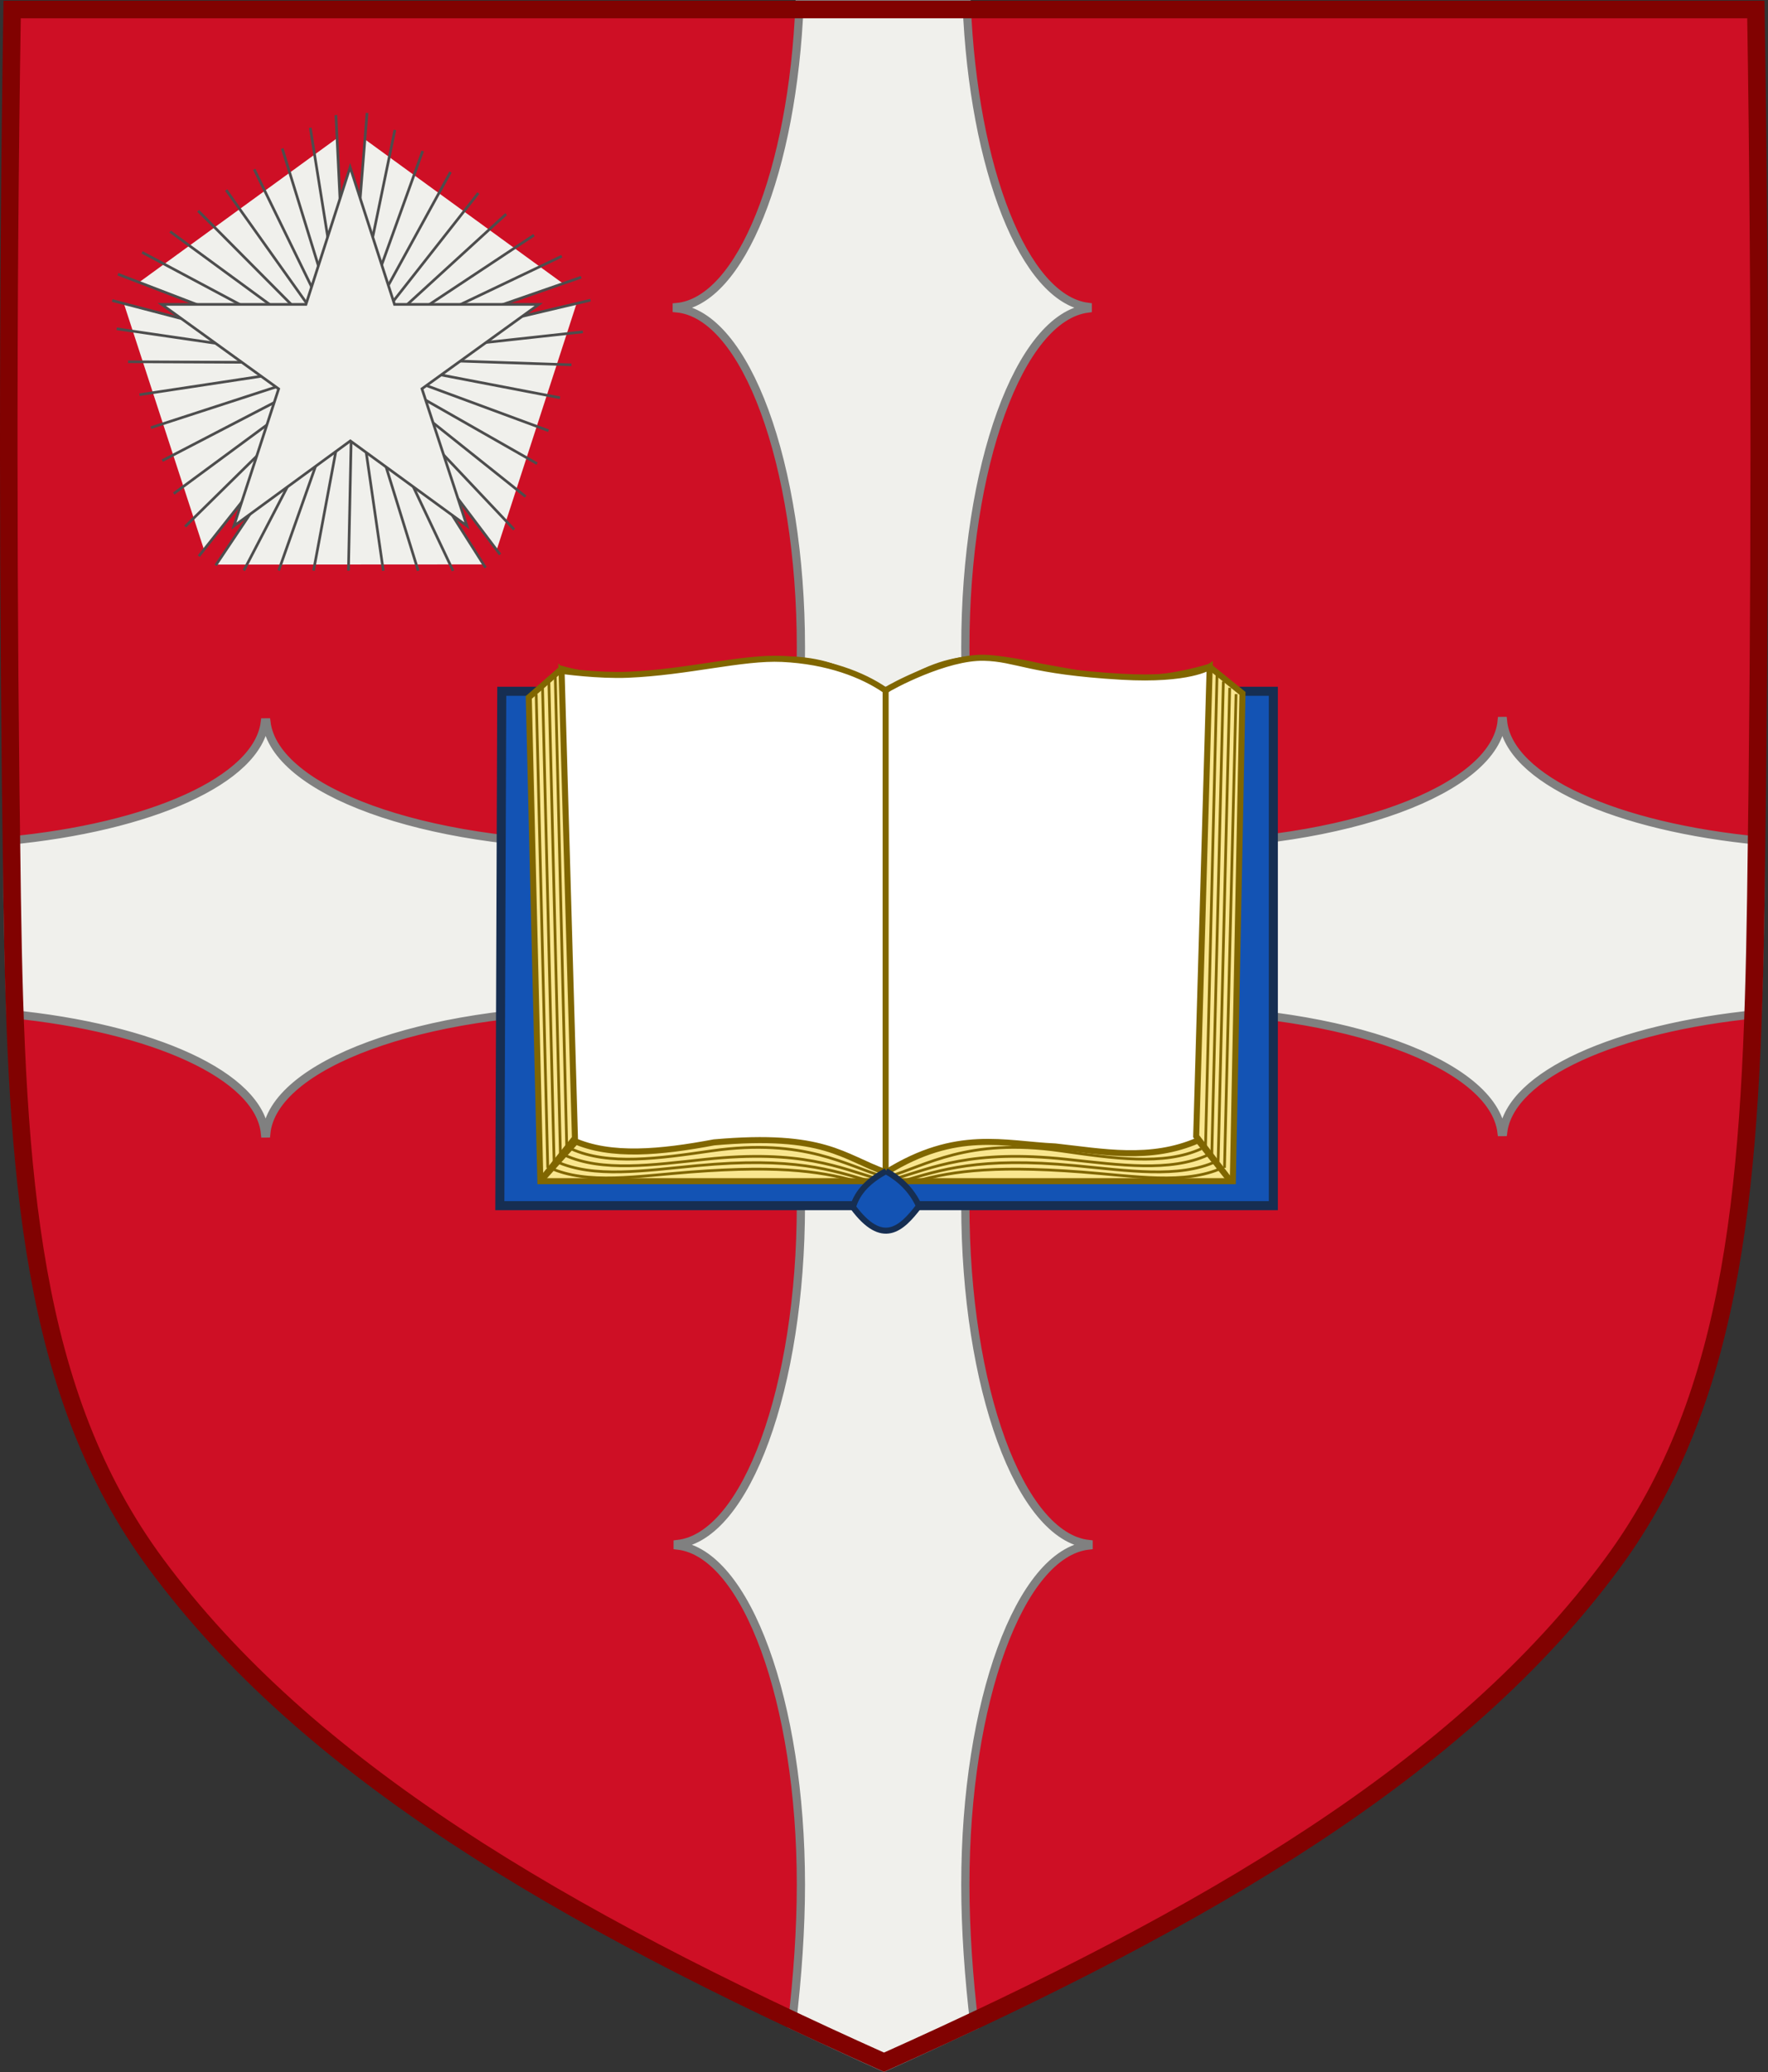 <?xml version="1.0" encoding="UTF-8" standalone="no"?>
<!-- Created with Inkscape (http://www.inkscape.org/) -->

<svg
   sodipodi:docname="Shield of Liverpool Hope University.svg"
   inkscape:version="1.2.2 (b0a8486541, 2022-12-01)"
   version="1.1"
   id="svg2"
   height="378.035"
   width="322.645"
   xml:space="preserve"
   xmlns:inkscape="http://www.inkscape.org/namespaces/inkscape"
   xmlns:sodipodi="http://sodipodi.sourceforge.net/DTD/sodipodi-0.dtd"
   xmlns:xlink="http://www.w3.org/1999/xlink"
   xmlns="http://www.w3.org/2000/svg"
   xmlns:svg="http://www.w3.org/2000/svg"
   xmlns:rdf="http://www.w3.org/1999/02/22-rdf-syntax-ns#"
   xmlns:cc="http://creativecommons.org/ns#"
   xmlns:dc="http://purl.org/dc/elements/1.1/"><rect width="100%" height="100%" fill="#333333" stroke="none"/><sodipodi:namedview
     id="base"
     pagecolor="#f6f3f1"
     bordercolor="#666666"
     borderopacity="1.0"
     inkscape:pageopacity="0"
     inkscape:pageshadow="2"
     inkscape:zoom="1.4142136"
     inkscape:cx="129.40054"
     inkscape:cy="129.40054"
     inkscape:document-units="px"
     inkscape:current-layer="layer1"
     showgrid="false"
     showborder="true"
     inkscape:window-width="1264"
     inkscape:window-height="1001"
     inkscape:window-x="1920"
     inkscape:window-y="0"
     inkscape:window-maximized="1"
     inkscape:showpageshadow="false"
     fit-margin-top="0"
     fit-margin-left="0"
     fit-margin-right="0"
     fit-margin-bottom="0"
     inkscape:snap-global="false"
     inkscape:object-nodes="true"
     inkscape:snap-smooth-nodes="true"
     showguides="true"
     inkscape:guide-bbox="true"
     inkscape:pagecheckerboard="0"
     inkscape:deskcolor="#f6f3f1" /><defs
     id="defs4"><clipPath
       clipPathUnits="userSpaceOnUse"
       id="clipPath6470"><use
         x="0"
         y="0"
         xlink:href="#path6481"
         id="use6472"
         width="1"
         height="1"
         transform="matrix(-1.148,0,0,1.148,358.897,-111.153)" /></clipPath><clipPath
       clipPathUnits="userSpaceOnUse"
       id="clipPath6470-8"><path
         id="use6472-2"
         style="display:inline;fill:none;stroke:#554400;stroke-width:8.989;stroke-miterlimit:4;stroke-dasharray:none"
         d="m -20.212,314.623 c -0.968,60.648 -0.911,125.283 0,185.929 0.878,58.431 3.81,104.028 30.145,139.681 31.723,42.948 84.572,73.941 152.554,104.392 67.982,-30.45 120.831,-61.443 152.554,-104.392 26.335,-35.653 29.267,-81.251 30.145,-139.681 0.911,-60.646 0.968,-125.281 0,-185.929 z"
         sodipodi:nodetypes="csscsscc"
         inkscape:connector-curvature="0" /></clipPath><pattern
       y="0"
       x="0"
       height="6"
       width="6"
       patternUnits="userSpaceOnUse"
       id="EMFhbasepattern" /><pattern
       y="0"
       x="0"
       height="6"
       width="6"
       patternUnits="userSpaceOnUse"
       id="EMFhbasepattern-7" /><polygon
       points="469.759,440.221 469.759,342.928 529.124,342.161 529.124,440.221 "
       id="XMLID_5_" /><polygon
       id="polygon21570"
       points="529.124,440.221 469.759,440.221 469.759,342.928 529.124,342.161 " /><clipPath
       id="clipPath2458"><path
         d="M 230.204,6.948 H 125.5 20.796 V 197.208 c -0.648,102.776 67.768,140.17 104.704,140.17 36.289,0 105.352,-37.394 104.704,-140.17 z"
         style="fill:#003d8f;stroke:none"
         id="use2454" /></clipPath><radialGradient
       xlink:href="#a"
       id="R"
       cx="107.842"
       cy="108.939"
       r="23.564"
       fx="107.842"
       fy="108.939"
       gradientTransform="matrix(2.5302423e-8,2.145,-0.362,0,-27.403,-169.636)"
       gradientUnits="userSpaceOnUse" /><linearGradient
       id="a"><stop
         offset="0"
         stop-color="#f8eca8"
         id="stop14698" /><stop
         offset="1"
         stop-color="#e7cd54"
         id="stop14700" /></linearGradient></defs><g
     transform="translate(-9.728,-369.058)"
     id="layer1"
     inkscape:groupmode="layer"
     inkscape:label="Layer 1"><g
       inkscape:label="Layer"
       id="layer1-76"
       transform="matrix(0.446,0,0,0.446,91.407,947.973)"
       style="display:inline;fill:#f4f4f4;fill-opacity:1"><g
         style="stroke-width:0.888;stroke-miterlimit:4;stroke-dasharray:none"
         id="g11618-9-0-2"
         transform="matrix(1.127,0,0,1.127,186.794,233.424)" /><g
         style="display:inline"
         id="g12789-5-3-9-0"
         transform="rotate(3.888,12164.181,-2334.606)" /></g><g
       inkscape:label="Layer 1"
       id="layer1-7"
       transform="matrix(1.72,0,0,1.72,311.935,-803.793)"
       style="display:inline;stroke-width:0.872;stroke-miterlimit:4;stroke-dasharray:none"><g
         transform="translate(243.754,612.181)"
         style="display:inline;stroke-width:0.872;stroke-miterlimit:4;stroke-dasharray:none"
         id="g15353"><g
           style="stroke-width:0.872;stroke-miterlimit:4;stroke-dasharray:none"
           id="g9251" /></g></g><g
       transform="matrix(0.663,-0.1,-0.1,-0.663,-71.857,1203.974)"
       style="stroke-width:3;stroke-miterlimit:4;stroke-dasharray:none"
       id="g14436" /><g
       id="g22732-7"
       style="display:inline;stroke:#aa8800;stroke-width:8.118;stroke-miterlimit:4;stroke-dasharray:none;stroke-opacity:1"
       transform="matrix(0.145,-0.047,0.053,0.126,462.645,-360.755)"><g
         id="g4485-32-4"
         transform="matrix(1.074,0,0,1.074,-30.773,-27.206)"
         style="stroke-width:7.558;stroke-miterlimit:4;stroke-dasharray:none" /><g
         style="display:inline;stroke-width:9.429;stroke-miterlimit:4;stroke-dasharray:none"
         id="g9989-2-2"
         transform="matrix(0.794,0,0,0.934,143.298,-120.926)" /></g><g
       id="g29185-2"
       style="display:inline;stroke:#aa8800;stroke-width:8.493;stroke-miterlimit:4;stroke-dasharray:none;stroke-opacity:1"
       transform="matrix(-0.149,0.048,0.046,0.111,481.37,-382.457)" /><g
       id="g22732-7-0"
       style="display:inline;stroke:#aa8800;stroke-width:8.118;stroke-miterlimit:4;stroke-dasharray:none;stroke-opacity:1"
       transform="matrix(-0.127,0.077,0.087,0.11,960.488,-503.58)"><g
         id="g4485-32-4-68"
         transform="matrix(1.074,0,0,1.074,-30.773,-27.206)"
         style="stroke-width:7.558;stroke-miterlimit:4;stroke-dasharray:none" /><g
         style="display:inline;stroke-width:9.429;stroke-miterlimit:4;stroke-dasharray:none"
         id="g9989-2-2-31"
         transform="matrix(0.794,0,0,0.934,143.298,-120.926)" /></g><g
       id="g29185-2-0"
       style="display:inline;stroke:#aa8800;stroke-width:8.493;stroke-miterlimit:4;stroke-dasharray:none;stroke-opacity:1"
       transform="matrix(0.131,-0.08,0.077,0.098,929.496,-502.638)" /><g
       id="g22732-7-9"
       style="display:inline;stroke:#aa8800;stroke-width:8.118;stroke-miterlimit:4;stroke-dasharray:none;stroke-opacity:1"
       transform="matrix(-0.152,0.025,0.028,0.132,980.395,-423.389)"><g
         id="g4485-32-4-0"
         transform="matrix(1.074,0,0,1.074,-30.773,-27.206)"
         style="stroke-width:7.558;stroke-miterlimit:4;stroke-dasharray:none" /><g
         style="display:inline;stroke-width:9.429;stroke-miterlimit:4;stroke-dasharray:none"
         id="g9989-2-2-1"
         transform="matrix(0.794,0,0,0.934,143.298,-120.926)" /></g><g
       id="g29185-2-8"
       style="display:inline;stroke:#aa8800;stroke-width:8.493;stroke-miterlimit:4;stroke-dasharray:none;stroke-opacity:1"
       transform="matrix(0.156,-0.025,0.025,0.117,951.697,-433.707)" /><g
       id="g22732-7-2"
       style="display:inline;stroke:#aa8800;stroke-width:8.118;stroke-miterlimit:4;stroke-dasharray:none;stroke-opacity:1"
       transform="matrix(-0.146,-0.043,-0.049,0.127,957.431,-329.563)"><g
         id="g4485-32-4-5"
         transform="matrix(1.074,0,0,1.074,-30.773,-27.206)"
         style="stroke-width:7.558;stroke-miterlimit:4;stroke-dasharray:none" /><g
         style="display:inline;stroke-width:9.429;stroke-miterlimit:4;stroke-dasharray:none"
         id="g9989-2-2-4"
         transform="matrix(0.794,0,0,0.934,143.298,-120.926)" /></g><g
       id="g29185-2-7"
       style="display:inline;stroke:#aa8800;stroke-width:8.493;stroke-miterlimit:4;stroke-dasharray:none;stroke-opacity:1"
       transform="matrix(0.151,0.045,-0.043,0.113,938.076,-350.835)" /><g
       style="display:inline;stroke:#404040;stroke-width:14.773;stroke-miterlimit:4;stroke-dasharray:none;stroke-opacity:1"
       id="g21765-1-0"
       transform="matrix(0.079,0.027,-0.03,0.069,615.483,-402.386)"><g
         style="display:inline;stroke-width:14.773;stroke-miterlimit:4;stroke-dasharray:none"
         transform="translate(802.24,133.829)"
         id="layer1-2-7-1"
         inkscape:label="Layer 1"><g
           transform="translate(0,40)"
           id="g24692-8-7"
           style="stroke-width:14.773;stroke-miterlimit:4;stroke-dasharray:none"><g
             id="g111002-4-5"
             style="stroke-width:14.773;stroke-miterlimit:4;stroke-dasharray:none"><g
               transform="matrix(2.762,0,0,2.762,-1469.897,-1480.585)"
               style="display:inline;stroke-width:5.349;stroke-miterlimit:4;stroke-dasharray:none"
               id="g104602-0-6"><g
                 id="g7180-6-1"
                 transform="matrix(0.913,0,0,0.913,28.642,64.419)"
                 style="stroke:#000000;stroke-width:5.856;stroke-miterlimit:4;stroke-dasharray:none;stroke-opacity:1"><g
                   id="g20280-0-9"
                   style="display:inline;stroke-width:18.466;stroke-miterlimit:4;stroke-dasharray:none"
                   transform="matrix(0.317,0,0,0.317,206.982,372.813)"><g
                     transform="matrix(1.129,0,0,1.129,779.811,-90.731)"
                     style="display:inline;stroke:#aa8800;stroke-width:16.362;stroke-miterlimit:4;stroke-dasharray:none;stroke-opacity:1"
                     id="g121451-9-6"><g
                       transform="matrix(0.996,0,0,0.996,-1.27,2.368)"
                       style="display:inline;stroke:#aa8800;stroke-width:16.426;stroke-miterlimit:4;stroke-dasharray:none;stroke-opacity:1"
                       id="g13300-4-4"><g
                         id="g7180-8-9-6"
                         transform="matrix(2.752,0,0,2.752,-1216.388,-935.654)"
                         style="display:inline;stroke:#000000;stroke-width:5.968;stroke-miterlimit:4;stroke-dasharray:none;stroke-opacity:1"><g
                           id="g8824-8-3"
                           style="display:inline;stroke-width:5.44;stroke-miterlimit:4;stroke-dasharray:none"
                           transform="matrix(1.097,0,0,1.097,-29.935,-71.997)"><g
                             style="stroke:#000000;stroke-width:5.956;stroke-miterlimit:4;stroke-dasharray:none;stroke-opacity:1"
                             transform="matrix(0.913,0,0,0.913,28.642,64.419)"
                             id="g7180-2-5-6"><g
                               transform="translate(0,-1.095)"
                               id="g7007-1-1-4"
                               style="stroke-width:5.956;stroke-miterlimit:4;stroke-dasharray:none" /><g
                               transform="matrix(1.095,0,0,1.095,-24.629,-73.46)"
                               style="display:inline;stroke-width:5.44;stroke-miterlimit:4;stroke-dasharray:none"
                               id="g11720-0-0"><g
                                 id="g217579-3-1-8"
                                 style="display:inline;stroke-width:7.273;stroke-miterlimit:4;stroke-dasharray:none"
                                 transform="matrix(0.748,0,0,0.748,330.938,-58.096)"><path
                                   inkscape:connector-curvature="0"
                                   style="display:inline;fill:#ed1c24;stroke:#aa8800;stroke-width:7.273;stroke-miterlimit:4;stroke-dasharray:none;stroke-opacity:1"
                                   id="path1043-79-8-7-3"
                                   d="" /><path
                                   inkscape:connector-curvature="0"
                                   style="display:inline;fill:#0071bc;stroke:#aa8800;stroke-width:7.273;stroke-miterlimit:4;stroke-dasharray:none;stroke-opacity:1"
                                   id="path1049-529-8-8-3"
                                   d="" /><path
                                   inkscape:connector-curvature="0"
                                   d=""
                                   id="path1065-0-6-1-7"
                                   style="display:inline;fill:#eac102;stroke:#aa8800;stroke-width:7.273;stroke-miterlimit:4;stroke-dasharray:none;stroke-opacity:1" /><path
                                   inkscape:connector-curvature="0"
                                   d=""
                                   id="path1081-27-8-8-4"
                                   style="display:inline;fill:#eac102;stroke:#aa8800;stroke-width:7.273;stroke-miterlimit:4;stroke-dasharray:none;stroke-opacity:1" /><path
                                   inkscape:connector-curvature="0"
                                   d=""
                                   id="path1097-97-8-1-5"
                                   style="display:inline;fill:#eac102;stroke:#aa8800;stroke-width:7.273;stroke-miterlimit:4;stroke-dasharray:none;stroke-opacity:1" /><g
                                   inkscape:label="Escudo"
                                   id="g11778-92-6-2-5"
                                   transform="matrix(0.456,0,0,0.456,-492.872,771.669)"
                                   style="display:inline;stroke:#aa8800;stroke-width:15.951;stroke-miterlimit:4;stroke-dasharray:none;stroke-opacity:1" /><g
                                   id="g11780-20-3-2-5"
                                   inkscape:label="Piezas"
                                   style="display:inline;stroke:#aa8800;stroke-width:15.951;stroke-miterlimit:4;stroke-dasharray:none;stroke-opacity:1"
                                   transform="matrix(0.456,0,0,0.456,-467.14,736.721)" /><g
                                   id="g11979-1-0-9-1"
                                   inkscape:label="Ornamento"
                                   transform="matrix(0.456,0,0,0.456,-467.14,736.721)"
                                   style="stroke:#aa8800;stroke-width:15.951;stroke-miterlimit:4;stroke-dasharray:none;stroke-opacity:1" /><g
                                   id="g11981-2-5-7-1"
                                   inkscape:label="Borde 3px"
                                   style="display:inline;stroke:#aa8800;stroke-width:15.951;stroke-miterlimit:4;stroke-dasharray:none;stroke-opacity:1"
                                   transform="matrix(0.456,0,0,0.456,-467.14,736.721)" /><g
                                   inkscape:label="Escudo"
                                   id="g2984-90-5-9-9"
                                   transform="matrix(0.456,0,0,0.456,-895.432,540.914)"
                                   style="display:inline;stroke:#aa8800;stroke-width:15.951;stroke-miterlimit:4;stroke-dasharray:none;stroke-opacity:1" /><g
                                   inkscape:label="Escudo"
                                   id="g7140-14-7-0-0"
                                   transform="matrix(0.456,0,0,0.456,-895.908,506.496)"
                                   style="display:inline;stroke:#aa8800;stroke-width:15.951;stroke-miterlimit:4;stroke-dasharray:none;stroke-opacity:1" /><g
                                   id="g4794-89-9-2-3"
                                   transform="matrix(0.49,0,0,0.49,-165.066,515.922)"
                                   style="display:inline;stroke:#aa8800;stroke-width:14.832;stroke-miterlimit:4;stroke-dasharray:none;stroke-opacity:1" /><g
                                   id="g18585-7-9-2"
                                   transform="matrix(0.479,0,0,0.456,140.118,534.285)"
                                   style="stroke:#aa8800;stroke-width:15.566;stroke-miterlimit:4;stroke-dasharray:none;stroke-opacity:1" /></g><g
                                 style="display:inline;stroke-width:8.705;stroke-miterlimit:4;stroke-dasharray:none"
                                 id="g117269-53-7-8"
                                 transform="matrix(0.625,0,0,0.625,323.031,192.06)"><g
                                   transform="translate(-200.328,13.808)"
                                   id="g58167-9-1-7"
                                   style="stroke-width:8.705;stroke-miterlimit:4;stroke-dasharray:none" /><g
                                   id="g114233-1-5-7"
                                   transform="matrix(0.97,0,0,0.97,-10.176,-55.988)"
                                   style="stroke-width:8.973;stroke-miterlimit:4;stroke-dasharray:none"><g
                                   transform="matrix(1.066,9.4937951e-4,-9.4938266e-4,1.066,-1533.04,-488.494)"
                                   style="display:inline;stroke-width:8.415;stroke-miterlimit:4;stroke-dasharray:none"
                                   id="g47467-9-3-9-6-9-2-6-1"><g
                                   transform="translate(263.718,-7.292)"
                                   id="g58214-3-8-9-0-3-2-3-1-9-9-0"
                                   style="display:inline;stroke-width:8.415;stroke-miterlimit:4;stroke-dasharray:none" /></g></g></g></g></g><g
                             transform="matrix(0.625,0,0,0.625,323.031,192.06)"
                             id="g117269-4-5-1"
                             style="display:inline;stroke-width:8.705;stroke-miterlimit:4;stroke-dasharray:none"><g
                               id="g58167-98-6-1"
                               transform="translate(-200.328,13.808)"
                               style="stroke-width:8.705;stroke-miterlimit:4;stroke-dasharray:none" /><g
                               transform="matrix(0.97,0,0,0.97,-10.176,-55.988)"
                               id="g114233-2-5-1"
                               style="stroke-width:8.973;stroke-miterlimit:4;stroke-dasharray:none"><g
                                 id="g47467-9-3-9-6-9-4-4-9"
                                 style="display:inline;stroke-width:8.415;stroke-miterlimit:4;stroke-dasharray:none"
                                 transform="matrix(1.066,9.4937951e-4,-9.4938266e-4,1.066,-1533.04,-488.494)"><g
                                   style="display:inline;stroke-width:8.415;stroke-miterlimit:4;stroke-dasharray:none"
                                   id="g58214-3-8-9-0-3-2-3-1-5-8-3"
                                   transform="translate(263.718,-7.292)" /></g></g></g></g><g
                           id="g7007-5-0"
                           transform="translate(0,-1.095)"
                           style="stroke-width:5.968;stroke-miterlimit:4;stroke-dasharray:none" /></g><g
                         style="display:inline;stroke-width:8.723;stroke-miterlimit:4;stroke-dasharray:none"
                         id="g117269-0-8"
                         transform="matrix(1.883,0,0,1.883,-329.326,-551.041)"><g
                           transform="translate(-200.328,13.808)"
                           id="g58167-8-7"
                           style="stroke-width:8.723;stroke-miterlimit:4;stroke-dasharray:none" /><g
                           id="g114233-10-3"
                           transform="matrix(0.97,0,0,0.97,-10.176,-55.988)"
                           style="stroke-width:8.991;stroke-miterlimit:4;stroke-dasharray:none"><g
                             transform="matrix(1.066,9.4937951e-4,-9.4938266e-4,1.066,-1533.04,-488.494)"
                             style="display:inline;stroke-width:8.432;stroke-miterlimit:4;stroke-dasharray:none"
                             id="g47467-9-3-9-6-9-79-6"><g
                               transform="translate(263.718,-7.292)"
                               id="g58214-3-8-9-0-3-2-3-1-3-5"
                               style="display:inline;stroke-width:8.432;stroke-miterlimit:4;stroke-dasharray:none" /></g></g></g></g></g></g></g></g></g></g></g><g
         transform="translate(653.639,-488.609)"
         inkscape:label="Layer"
         id="layer2-5-8"
         style="stroke-width:14.773;stroke-miterlimit:4;stroke-dasharray:none" /></g><g
       id="g22732-7-54"
       style="display:inline;stroke:#aa8800;stroke-width:8.118;stroke-miterlimit:4;stroke-dasharray:none;stroke-opacity:1"
       transform="matrix(0.138,-0.06,0.067,0.12,469.277,-319.8)"><g
         id="g4485-32-4-66"
         transform="matrix(1.074,0,0,1.074,-30.773,-27.206)"
         style="stroke-width:7.558;stroke-miterlimit:4;stroke-dasharray:none" /><g
         style="display:inline;stroke-width:9.429;stroke-miterlimit:4;stroke-dasharray:none"
         id="g9989-2-2-3"
         transform="matrix(0.794,0,0,0.934,143.298,-120.926)" /></g><g
       id="g29185-2-36"
       style="display:inline;stroke:#aa8800;stroke-width:8.493;stroke-miterlimit:4;stroke-dasharray:none;stroke-opacity:1"
       transform="matrix(-0.143,0.062,0.06,0.107,485.27,-343.126)" /><g
       transform="matrix(1.409,0,0,1.409,-3067.687,8.97)"
       id="g5669-0"
       style="display:inline;fill:#4c4322;fill-opacity:1;stroke-width:1.232" /><g
       transform="matrix(1.409,0,0,1.409,-3245.234,-1069.286)"
       id="g37218-9"
       style="display:inline;fill:#4c4322;fill-opacity:1;stroke-width:1.232" /><g
       style="display:inline;stroke-width:0.888;stroke-miterlimit:4;stroke-dasharray:none"
       id="g11618-9-0-2-53"
       transform="matrix(1.559,0,0,1.559,-2410.175,-2453.4)" /><g
       style="display:inline;stroke-width:0.888;stroke-miterlimit:4;stroke-dasharray:none"
       id="g11618-9-0-2-9"
       transform="matrix(1.559,0,0,1.559,-399.637,-2831.106)" /><g
       style="display:inline"
       id="g13998"
       transform="matrix(1.384,0,0,1.384,-658.08,-3154.064)" /><g
       style="display:inline;stroke-width:1.135;stroke-miterlimit:4;stroke-dasharray:none"
       id="g4693-3"
       transform="matrix(1.199,0.22,-0.22,1.199,-2698.618,-3610.301)" /><g
       style="display:inline;stroke-width:1.091;stroke-miterlimit:4;stroke-dasharray:none"
       id="layer3"
       transform="matrix(1.269,0,0,1.269,-2816.053,-3610.161)" /><g
       style="display:inline;stroke-width:1.091;stroke-miterlimit:4;stroke-dasharray:none"
       id="g13975"
       transform="matrix(1.269,0,0,1.269,-2227.121,-3010.087)" /><g
       style="display:inline;stroke-width:1.091;stroke-miterlimit:4;stroke-dasharray:none"
       id="g14094"
       transform="matrix(1.269,0,0,1.269,-2227.121,-3010.087)" /><g
       style="display:inline;stroke-width:0.968;stroke-miterlimit:4;stroke-dasharray:none"
       id="g11618-9-0-2-0-1"
       transform="matrix(1.429,0,0,1.429,-1536.009,-2530.031)" /><g
       style="display:inline;stroke-width:1.073;stroke-miterlimit:4;stroke-dasharray:none"
       id="g8920"
       transform="matrix(1.311,0,0,1.269,-2243.4,-3010.087)" /><g
       style="display:inline;stroke-width:0.968;stroke-miterlimit:4;stroke-dasharray:none"
       id="g11618-9-0-2-5"
       transform="matrix(1.429,0,0,1.429,-79.55,-3034.452)" /><g
       style="display:inline;fill:#ffe24b;fill-opacity:1;stroke-width:1.202;stroke-miterlimit:4;stroke-dasharray:none"
       id="g5471"
       transform="matrix(1.14,0,0,1.163,-1006.764,-3388.093)"><g
         style="fill:#ffe24b;fill-opacity:1;stroke-width:1.202;stroke-miterlimit:4;stroke-dasharray:none"
         id="g5473" /><g
         style="display:inline;fill:#ffe24b;fill-opacity:1;stroke-width:1.202;stroke-miterlimit:4;stroke-dasharray:none"
         id="g5477"
         transform="matrix(-1,0,0,1,5279.073,0)" /></g><g
       style="display:inline;fill:#ffe24b;fill-opacity:1;stroke-width:1.202;stroke-miterlimit:4;stroke-dasharray:none"
       id="g5479"
       transform="matrix(-1.14,0,0,1.163,4950.237,-3388.093)"><g
         style="fill:#ffe24b;fill-opacity:1;stroke-width:1.202;stroke-miterlimit:4;stroke-dasharray:none"
         id="g5481" /><g
         style="display:inline;fill:#ffe24b;fill-opacity:1;stroke-width:1.202;stroke-miterlimit:4;stroke-dasharray:none"
         id="g5485"
         transform="matrix(-1,0,0,1,5279.073,0)" /></g><g
       style="display:inline;fill:#ffe24b;fill-opacity:1;stroke-width:1.202;stroke-miterlimit:4;stroke-dasharray:none"
       id="g5471-3"
       transform="matrix(1.14,0,0,1.163,1806.671,-3450.781)"><g
         style="fill:#ffe24b;fill-opacity:1;stroke-width:1.202;stroke-miterlimit:4;stroke-dasharray:none"
         id="g5473-8" /><g
         style="display:inline;fill:#ffe24b;fill-opacity:1;stroke-width:1.202;stroke-miterlimit:4;stroke-dasharray:none"
         id="g5477-4"
         transform="matrix(-1,0,0,1,5279.073,0)" /></g><g
       style="display:inline;fill:#ffe24b;fill-opacity:1;stroke-width:1.202;stroke-miterlimit:4;stroke-dasharray:none"
       id="g5479-8"
       transform="matrix(-1.14,0,0,1.163,7763.674,-3450.781)"><g
         style="fill:#ffe24b;fill-opacity:1;stroke-width:1.202;stroke-miterlimit:4;stroke-dasharray:none"
         id="g5481-0" /><g
         style="display:inline;fill:#ffe24b;fill-opacity:1;stroke-width:1.202;stroke-miterlimit:4;stroke-dasharray:none"
         id="g5485-4"
         transform="matrix(-1,0,0,1,5279.073,0)" /></g><g
       style="display:inline;fill:#ffe24b;fill-opacity:1;stroke-width:1.202;stroke-miterlimit:4;stroke-dasharray:none"
       id="g34630"
       transform="matrix(1.14,0,0,1.163,3291.108,-3610.942)" /><g
       style="display:inline;fill:#ffe24b;fill-opacity:1;stroke-width:1.202;stroke-miterlimit:4;stroke-dasharray:none"
       id="g34632"
       transform="matrix(-1.14,0,0,1.163,9308.627,-3610.942)" /><g
       style="display:inline;fill:#ffe24b;fill-opacity:1;stroke-width:1.202;stroke-miterlimit:4;stroke-dasharray:none"
       id="g34636"
       transform="matrix(-1.14,0,0,1.163,9248.112,-3610.942)" /><g
       style="display:inline;fill:#ffe24b;fill-opacity:1;stroke-width:1.202;stroke-miterlimit:4;stroke-dasharray:none"
       id="g34638"
       transform="matrix(1.14,0,0,1.163,3230.593,-3610.942)" /><g
       style="display:inline;fill:#ffe24b;fill-opacity:1;stroke-width:1.202;stroke-miterlimit:4;stroke-dasharray:none"
       id="g17896"
       transform="matrix(1.14,0,0,1.163,6182.401,-3826.517)" /><g
       style="display:inline;fill:#ffe24b;fill-opacity:1;stroke-width:1.202;stroke-miterlimit:4;stroke-dasharray:none"
       id="g17898"
       transform="matrix(-1.14,0,0,1.163,12199.92,-3826.517)" /><g
       style="display:inline;fill:#ffe24b;fill-opacity:1;stroke-width:1.202;stroke-miterlimit:4;stroke-dasharray:none"
       id="g17902"
       transform="matrix(-1.14,0,0,1.163,12139.406,-3826.517)" /><g
       style="display:inline;fill:#ffe24b;fill-opacity:1;stroke-width:1.202;stroke-miterlimit:4;stroke-dasharray:none"
       id="g17904"
       transform="matrix(1.14,0,0,1.163,6121.886,-3826.517)" /><g
       style="display:inline;stroke-width:1.091;stroke-miterlimit:4;stroke-dasharray:none"
       id="g6943-9"
       transform="matrix(1.269,0,0,1.269,504.652,-3004.546)" /><g
       style="display:inline;stroke-width:1.091;stroke-miterlimit:4;stroke-dasharray:none"
       id="g27316-0"
       transform="matrix(1.269,0,0,1.269,2430.444,-3067.649)" /><g
       style="display:inline"
       id="g12743-9-2-2-0-5-5"
       transform="matrix(1.328,0.387,-0.387,1.328,-2426.41,-4061.516)" /><g
       style="display:inline"
       id="g12789-5-3-9-8-0-4"
       transform="matrix(1.38,0.094,-0.094,1.38,-2879.26,-3721.534)" /><g
       style="display:inline;stroke-width:0.7;stroke-miterlimit:4;stroke-dasharray:none"
       id="g30229"
       transform="matrix(1.383,0,0,1.383,-2267.204,-3055.846)" /><g
       transform="matrix(-1.481,0,0,1.481,-1803.484,-3957.243)"
       id="g24903-7"
       style="display:inline;fill:#4c4322;fill-opacity:1;stroke-width:1.232"><g
         transform="translate(11.816,596.01)"
         id="g22228-1-7"
         style="display:inline;stroke-width:1.232"><g
           transform="matrix(0.999,0,0,1.093,47.968,-106.466)"
           id="g8620-37"
           style="display:inline;stroke-width:1.232" /><g
           transform="matrix(0.908,0,0,0.908,97.084,-11.238)"
           id="g5381-7"
           style="stroke-width:1.232"><g
             transform="matrix(0.95,0,0,0.95,32.874,72.834)"
             id="g6280-5"
             style="stroke-width:1.232" /></g><g
           transform="matrix(0.908,0,0,0.908,97.084,-11.238)"
           id="g7970-4-4"
           style="stroke-width:1.232"><g
             transform="translate(0.318,23.277)"
             id="g5669-0-9"
             style="display:inline;stroke-width:1.232" /></g></g><g
         transform="matrix(0.908,0,0,0.908,-5.274,-89.065)"
         id="g37218-9-8"
         style="display:inline;stroke-width:1.232" /></g><g
       transform="matrix(1.737,0,0,1.737,-238.679,208.979)"
       id="g11618-9-0-2-05"
       style="display:inline;stroke-width:0.888;stroke-miterlimit:4;stroke-dasharray:none" /><g
       transform="matrix(1.737,0,0,1.737,2001.765,-211.917)"
       id="g11618-9-0-2-9-78"
       style="display:inline;stroke-width:0.888;stroke-miterlimit:4;stroke-dasharray:none" /><g
       transform="matrix(1.542,0,0,1.542,1713.769,-571.806)"
       id="g13998-84"
       style="display:inline" /><g
       transform="matrix(1.336,0.246,-0.246,1.336,-560.105,-1080.213)"
       id="g4693-3-0"
       style="display:inline;stroke-width:1.135;stroke-miterlimit:4;stroke-dasharray:none" /><g
       transform="matrix(1.414,0,0,1.414,-690.969,-1080.057)"
       id="layer3-3"
       style="display:inline;stroke-width:1.091;stroke-miterlimit:4;stroke-dasharray:none" /><g
       transform="matrix(1.414,0,0,1.414,-34.692,-411.365)"
       id="g13975-77"
       style="display:inline;stroke-width:1.091;stroke-miterlimit:4;stroke-dasharray:none" /><g
       transform="matrix(1.414,0,0,1.414,-34.692,-411.365)"
       id="g14094-862"
       style="display:inline;stroke-width:1.091;stroke-miterlimit:4;stroke-dasharray:none" /><g
       transform="matrix(1.593,0,0,1.593,735.449,123.586)"
       id="g11618-9-0-2-0-38"
       style="display:inline;stroke-width:0.968;stroke-miterlimit:4;stroke-dasharray:none" /><g
       transform="matrix(1.461,0,0,1.414,-52.833,-411.365)"
       id="g8920-9"
       style="display:inline;stroke-width:1.073;stroke-miterlimit:4;stroke-dasharray:none" /><g
       transform="matrix(1.593,0,0,1.593,2358.454,-438.517)"
       id="g11618-9-0-2-5-68"
       style="display:inline;stroke-width:0.968;stroke-miterlimit:4;stroke-dasharray:none" /><g
       transform="matrix(1.27,0,0,1.296,1325.212,-832.596)"
       id="g5471-6"
       style="display:inline;fill:#ffe24b;fill-opacity:1;stroke-width:1.202;stroke-miterlimit:4;stroke-dasharray:none"><g
         id="g5473-0"
         style="fill:#ffe24b;fill-opacity:1;stroke-width:1.202;stroke-miterlimit:4;stroke-dasharray:none" /><g
         transform="matrix(-1,0,0,1,5279.073,0)"
         id="g5477-5"
         style="display:inline;fill:#ffe24b;fill-opacity:1;stroke-width:1.202;stroke-miterlimit:4;stroke-dasharray:none" /></g><g
       transform="matrix(-1.27,0,0,1.296,7963.396,-832.596)"
       id="g5479-5"
       style="display:inline;fill:#ffe24b;fill-opacity:1;stroke-width:1.202;stroke-miterlimit:4;stroke-dasharray:none"><g
         id="g5481-7"
         style="fill:#ffe24b;fill-opacity:1;stroke-width:1.202;stroke-miterlimit:4;stroke-dasharray:none" /><g
         transform="matrix(-1,0,0,1,5279.073,0)"
         id="g5485-1"
         style="display:inline;fill:#ffe24b;fill-opacity:1;stroke-width:1.202;stroke-miterlimit:4;stroke-dasharray:none" /></g><g
       transform="matrix(1.27,0,0,1.296,4460.364,-902.452)"
       id="g5471-3-54"
       style="display:inline;fill:#ffe24b;fill-opacity:1;stroke-width:1.202;stroke-miterlimit:4;stroke-dasharray:none"><g
         id="g5473-8-8"
         style="fill:#ffe24b;fill-opacity:1;stroke-width:1.202;stroke-miterlimit:4;stroke-dasharray:none" /><g
         transform="matrix(-1,0,0,1,5279.073,0)"
         id="g5477-4-7"
         style="display:inline;fill:#ffe24b;fill-opacity:1;stroke-width:1.202;stroke-miterlimit:4;stroke-dasharray:none" /></g><g
       transform="matrix(-1.27,0,0,1.296,11098.55,-902.452)"
       id="g5479-8-7"
       style="display:inline;fill:#ffe24b;fill-opacity:1;stroke-width:1.202;stroke-miterlimit:4;stroke-dasharray:none"><g
         id="g5481-0-5"
         style="fill:#ffe24b;fill-opacity:1;stroke-width:1.202;stroke-miterlimit:4;stroke-dasharray:none" /><g
         transform="matrix(-1,0,0,1,5279.073,0)"
         id="g5485-4-6"
         style="display:inline;fill:#ffe24b;fill-opacity:1;stroke-width:1.202;stroke-miterlimit:4;stroke-dasharray:none" /></g><g
       transform="matrix(1.27,0,0,1.296,6114.547,-1080.928)"
       id="g34630-00"
       style="display:inline;fill:#ffe24b;fill-opacity:1;stroke-width:1.202;stroke-miterlimit:4;stroke-dasharray:none" /><g
       transform="matrix(-1.27,0,0,1.296,12820.168,-1080.928)"
       id="g34632-4"
       style="display:inline;fill:#ffe24b;fill-opacity:1;stroke-width:1.202;stroke-miterlimit:4;stroke-dasharray:none" /><g
       transform="matrix(-1.27,0,0,1.296,12752.733,-1080.928)"
       id="g34636-5"
       style="display:inline;fill:#ffe24b;fill-opacity:1;stroke-width:1.202;stroke-miterlimit:4;stroke-dasharray:none" /><g
       transform="matrix(1.27,0,0,1.296,6047.111,-1080.928)"
       id="g34638-41"
       style="display:inline;fill:#ffe24b;fill-opacity:1;stroke-width:1.202;stroke-miterlimit:4;stroke-dasharray:none" /><g
       transform="matrix(1.27,0,0,1.296,9336.458,-1321.155)"
       id="g17896-3"
       style="display:inline;fill:#ffe24b;fill-opacity:1;stroke-width:1.202;stroke-miterlimit:4;stroke-dasharray:none" /><g
       transform="matrix(-1.27,0,0,1.296,16042.08,-1321.155)"
       id="g17898-3"
       style="display:inline;fill:#ffe24b;fill-opacity:1;stroke-width:1.202;stroke-miterlimit:4;stroke-dasharray:none" /><g
       transform="matrix(-1.27,0,0,1.296,15974.646,-1321.155)"
       id="g17902-34"
       style="display:inline;fill:#ffe24b;fill-opacity:1;stroke-width:1.202;stroke-miterlimit:4;stroke-dasharray:none" /><g
       transform="matrix(1.27,0,0,1.296,9269.023,-1321.155)"
       id="g17904-4"
       style="display:inline;fill:#ffe24b;fill-opacity:1;stroke-width:1.202;stroke-miterlimit:4;stroke-dasharray:none" /><g
       transform="matrix(1.414,0,0,1.414,3009.459,-405.19)"
       id="g6943-9-7"
       style="display:inline;stroke-width:1.091;stroke-miterlimit:4;stroke-dasharray:none" /><g
       transform="matrix(1.414,0,0,1.414,5155.465,-475.51)"
       id="g27316-0-4"
       style="display:inline;stroke-width:1.091;stroke-miterlimit:4;stroke-dasharray:none" /><g
       transform="matrix(1.48,0.431,-0.431,1.48,-256.77,-1583.025)"
       id="g12743-9-2-2-0-5-5-4"
       style="display:inline" /><g
       transform="matrix(1.538,0.105,-0.105,1.538,-761.404,-1204.166)"
       id="g12789-5-3-9-8-0-4-0"
       style="display:inline" /><g
       transform="matrix(1.541,0,0,1.541,-79.358,-462.357)"
       id="g30229-48"
       style="display:inline;stroke-width:0.7;stroke-miterlimit:4;stroke-dasharray:none" /><g
       style="display:inline;fill:#4c4322;fill-opacity:1;stroke-width:1.232"
       id="g24903-7-8"
       transform="matrix(-1.65,0,0,1.651,437.388,-1466.829)"><g
         style="display:inline;stroke-width:1.232"
         id="g22228-1-7-7"
         transform="translate(11.816,596.01)"><g
           style="display:inline;stroke-width:1.232"
           id="g8620-37-41"
           transform="matrix(0.999,0,0,1.093,47.968,-106.466)" /><g
           style="stroke-width:1.232"
           id="g5381-7-2"
           transform="matrix(0.908,0,0,0.908,97.084,-11.238)"><g
             style="stroke-width:1.232"
             id="g6280-5-9"
             transform="matrix(0.95,0,0,0.95,32.874,72.834)" /></g><g
           style="stroke-width:1.232"
           id="g7970-4-4-6"
           transform="matrix(0.908,0,0,0.908,97.084,-11.238)"><g
             style="display:inline;stroke-width:1.232"
             id="g5669-0-9-6"
             transform="translate(0.318,23.277)" /></g></g><g
         style="display:inline;stroke-width:1.232"
         id="g37218-9-8-59"
         transform="matrix(0.908,0,0,0.908,-5.274,-89.065)" /></g><g
       id="g9538"><path
         inkscape:connector-curvature="0"
         sodipodi:nodetypes="csscsscc"
         d="m 331.002,369.808 c 0.848,53.097 0.798,109.684 0,162.78 -0.768,51.156 -3.336,91.076 -26.392,122.29 -27.773,37.601 -74.042,64.735 -133.56,91.394 C 111.532,719.613 65.263,692.478 37.49,654.878 14.434,623.663 11.867,583.743 11.098,532.587 c -0.798,-53.095 -0.848,-109.683 0,-162.78 z"
         style="display:inline;fill:#ce0f25;fill-opacity:1;stroke:none;stroke-width:0.871"
         id="path6433" /><path
         id="path116409"
         style="color:#000000;fill:#f0f0ec;fill-opacity:1;stroke:none;-inkscape-stroke:none"
         d="m 155.639,369.808 c -1.238,30.355 -10.675,54.18 -22.408,55.275 v 0.223 c 12.584,1.175 22.656,28.394 22.656,61.889 -0.002,11.69 -1.286,22.901 -3.553,32.564 -9.566,2.204 -20.612,3.454 -32.129,3.455 -33.237,0 -60.286,-9.919 -61.85,-22.367 l -0.301,0.002 c -1.322,10.514 -20.883,19.157 -46.957,21.607 v 10.131 c 0.111,7.41 0.294,14.517 0.537,21.463 26.01,2.541 45.433,11.243 46.455,21.799 l 0.23,-0.002 c 1.22,-12.569 28.42,-22.623 61.885,-22.623 11.549,10e-4 22.627,1.258 32.213,3.473 2.212,9.579 3.467,20.648 3.469,32.188 0,33.347 -9.984,60.468 -22.49,61.867 v 0.268 c 12.506,1.399 22.49,28.519 22.49,61.865 0,8.009 -0.604,16.823 -1.652,25.604 5.514,2.602 11.046,5.2 16.814,7.783 5.666,-2.538 11.097,-5.09 16.518,-7.645 -1.061,-8.821 -1.67,-17.683 -1.67,-25.742 0,-33.355 9.989,-60.481 22.5,-61.867 v -0.266 c -12.511,-1.386 -22.5,-28.512 -22.5,-61.867 0.001,-11.508 1.249,-22.547 3.449,-32.109 9.66,-2.265 20.864,-3.549 32.549,-3.551 33.237,0 60.286,9.919 61.85,22.367 l 0.301,-0.002 c 1.313,-10.439 20.624,-19.019 46.42,-21.539 0.244,-6.946 0.426,-14.053 0.537,-21.463 v -10.131 c -26.289,-2.47 -45.96,-11.237 -46.99,-21.867 l -0.232,0.002 c -1.22,12.568 -28.42,22.623 -61.885,22.623 -11.649,-0.002 -22.82,-1.277 -32.461,-3.529 -2.256,-9.647 -3.535,-20.829 -3.537,-32.49 0,-33.207 9.901,-60.238 22.334,-61.846 v -0.309 c -11.585,-1.498 -20.864,-25.157 -22.09,-55.232 z" /><path
         id="path116970"
         style="color:#000000;fill:none;fill-opacity:1;stroke:#808080;stroke-width:1.5;stroke-dasharray:none;stroke-opacity:1"
         d="m 155.639,369.808 c -1.238,30.355 -10.675,54.18 -22.408,55.275 v 0.223 c 12.584,1.175 22.656,28.394 22.656,61.889 -0.002,11.69 -1.286,22.901 -3.553,32.564 -9.566,2.204 -20.612,3.454 -32.129,3.455 -33.237,0 -60.286,-9.919 -61.85,-22.367 l -0.301,0.002 c -1.322,10.514 -20.883,19.157 -46.957,21.607 v 10.131 c 0.111,7.41 0.294,14.517 0.537,21.463 26.01,2.541 45.433,11.243 46.455,21.799 l 0.23,-0.002 c 1.22,-12.569 28.42,-22.623 61.885,-22.623 11.549,10e-4 22.627,1.258 32.213,3.473 2.212,9.579 3.467,20.648 3.469,32.188 0,33.347 -9.984,60.468 -22.49,61.867 v 0.268 c 12.506,1.399 22.49,28.519 22.49,61.865 0,8.009 -0.604,16.823 -1.652,25.604 5.514,2.602 11.046,5.2 16.814,7.783 5.666,-2.538 11.097,-5.09 16.518,-7.645 -1.061,-8.821 -1.67,-17.683 -1.67,-25.742 0,-33.355 9.989,-60.481 22.5,-61.867 v -0.266 c -12.511,-1.386 -22.5,-28.512 -22.5,-61.867 0.001,-11.508 1.249,-22.547 3.449,-32.109 9.66,-2.265 20.864,-3.549 32.549,-3.551 33.237,0 60.286,9.919 61.85,22.367 l 0.301,-0.002 c 1.313,-10.439 20.624,-19.019 46.42,-21.539 0.244,-6.946 0.426,-14.053 0.537,-21.463 v -10.131 c -26.289,-2.47 -45.96,-11.237 -46.99,-21.867 l -0.232,0.002 c -1.22,12.568 -28.42,22.623 -61.885,22.623 -11.649,-0.002 -22.82,-1.277 -32.461,-3.529 -2.256,-9.647 -3.535,-20.829 -3.537,-32.49 0,-33.207 9.901,-60.238 22.334,-61.846 v -0.309 c -11.585,-1.498 -20.864,-25.157 -22.09,-55.232 z" /><path
         id="path6481"
         style="display:inline;fill:none;stroke:#810201;stroke-width:3.2;stroke-miterlimit:4;stroke-dasharray:none;stroke-opacity:1"
         d="m 330.159,370.8 c 0.843,52.817 0.793,109.106 0,161.922 -0.764,50.886 -3.318,90.596 -26.252,121.646 -27.627,37.403 -73.652,64.394 -132.856,90.913 C 111.846,718.761 65.821,691.77 38.194,654.367 15.259,623.317 12.706,583.608 11.941,532.721 c -0.793,-52.815 -0.843,-109.105 0,-161.922 z"
         sodipodi:nodetypes="csscsscc"
         inkscape:connector-curvature="0" /><g
         id="g30467-8"
         transform="matrix(0.193,0,0,0.193,670.917,682.999)"
         style="display:inline;stroke-width:0.86"><path
           inkscape:connector-curvature="0"
           d="m -2951.4,-973.183 h 729.566 v 486.222 h -731.39 z"
           id="path3324-7-3-7"
           style="fill:#1353b4;fill-opacity:1;fill-rule:evenodd;stroke:#162e52;stroke-width:8.55;stroke-linecap:butt;stroke-linejoin:miter;stroke-miterlimit:4;stroke-dasharray:none;stroke-opacity:1"
           sodipodi:nodetypes="ccccc" /><path
           inkscape:connector-curvature="0"
           d="m -2925.865,-967.395 10.943,457.28 h 654.786 l 9.119,-461.139 -31.006,-25.083 c -68.069,20.067 -108.17,8.74 -158.681,0 -44.373,-9.894 -89.089,-18.461 -147.737,27.012 -35.913,-20.636 -59.187,-48.793 -169.624,-25.083 -45.598,7.282 -91.196,12.95 -136.794,0 z"
           id="path3326-6-0-8"
           style="fill:#f9e68f;fill-opacity:1;fill-rule:evenodd;stroke:#806600;stroke-width:5.7;stroke-linecap:butt;stroke-linejoin:miter;stroke-miterlimit:4;stroke-dasharray:none;stroke-opacity:1" /><path
           sodipodi:nodetypes="cccccccccccsscssc"
           inkscape:connector-curvature="0"
           d="m -2894.859,-992.478 12.767,445.703 -32.83,36.66 31.006,-38.589 c 35.621,16.09 83.075,11.316 133.146,1.929 104.764,-9.261 121.477,13.724 162.754,28.449 66.836,-41.547 111.609,-26.759 160.079,-24.59 44.99,4.928 89.98,13.933 134.97,-5.788 l 29.183,36.66 -31.007,-40.519 12.768,-443.774 c 0,0 -19.175,13.111 -83.107,9.417 -88.047,-5.087 -98.802,-17.195 -130.375,-17.935 -35.735,-0.837 -87.324,27.012 -93.076,30.861 -21.371,-14.826 -54.567,-27.782 -97.837,-29.794 -37.591,-1.748 -88.81,12.573 -145.565,14.968 -28.395,1.198 -62.876,-3.658 -62.876,-3.658 z"
           id="path3328-3-0-3"
           style="fill:#ffffff;fill-rule:evenodd;stroke:#806600;stroke-width:5.7;stroke-linecap:butt;stroke-linejoin:miter;stroke-miterlimit:4;stroke-dasharray:none;stroke-opacity:1" /><path
           inkscape:connector-curvature="0"
           d="m -2588.441,-519.762 v -453.421"
           id="path3330-1-8-8"
           style="fill:none;fill-rule:evenodd;stroke:#806600;stroke-width:5.7;stroke-linecap:butt;stroke-linejoin:miter;stroke-miterlimit:4;stroke-dasharray:none;stroke-opacity:1" /><path
           id="use56784-5-4"
           style="fill:none;fill-rule:evenodd;stroke:#806600;stroke-width:2.581;stroke-linecap:butt;stroke-linejoin:miter;stroke-miterlimit:4;stroke-dasharray:none;stroke-opacity:1"
           d="m -2905.915,-522.704 c 35.621,16.09 82.35,7.796 133.146,3.929 89.836,-6.838 127.562,0.288 162.754,10.449 m -289.9,-20.378 c 35.621,16.09 82.428,8.707 133.146,3.929 91.629,-8.631 127.562,4.288 162.754,14.449 m -287.9,-24.378 c 35.621,16.09 82.493,9.359 133.146,3.929 90.553,-9.707 127.562,8.288 162.754,18.449 m -289.9,-28.378 c 35.621,16.09 82.719,9.162 133.146,1.929 87.684,-12.575 127.562,14.288 162.754,24.449 m -328.844,-456.152 10.943,447.774 m -4.943,-453.774 10.943,447.774 m -4.943,-453.774 10.943,447.774 m -4.943,-453.774 10.943,447.774" /><path
           id="use56809-8-9"
           style="fill:none;fill-rule:evenodd;stroke:#806600;stroke-width:2.581;stroke-linecap:butt;stroke-linejoin:miter;stroke-miterlimit:4;stroke-dasharray:none;stroke-opacity:1"
           d="m -2270.042,-522.704 c -35.621,16.09 -82.35,7.796 -133.146,3.929 -89.836,-6.838 -127.562,0.288 -162.754,10.449 m 289.9,-20.378 c -35.621,16.09 -82.428,8.707 -133.146,3.929 -91.629,-8.631 -127.562,4.288 -162.754,14.449 m 287.9,-24.378 c -35.621,16.09 -82.493,9.359 -133.146,3.929 -90.553,-9.707 -127.562,8.288 -162.754,18.449 m 289.9,-28.378 c -35.621,16.09 -82.719,9.162 -133.146,1.929 -87.684,-12.575 -127.562,14.288 -162.754,24.449 m 328.844,-456.152 -10.943,447.774 m 4.943,-453.774 -10.943,447.774 m 4.943,-453.774 -10.943,447.774 m 4.943,-453.774 -10.943,447.774" /><path
           inkscape:connector-curvature="0"
           d="m -2588.106,-519.619 c -15.44,8.38 -26.943,19.074 -31.221,34.014 27.799,37.441 45.652,21.1 62.443,-0.986 -7,-15.334 -18.021,-25.565 -31.221,-33.028 z"
           id="path3332-7-9-6"
           style="fill:#1353b4;fill-opacity:1;fill-rule:evenodd;stroke:#162e52;stroke-width:5.7;stroke-linecap:butt;stroke-linejoin:miter;stroke-miterlimit:4;stroke-dasharray:none;stroke-opacity:1" /></g><g
         id="g167053"
         transform="matrix(0.777,0,0,0.777,-89.178,731.806)"><path
           d="m 206.435,-434.392 -46.482,33.823 41.015,15.736 7.564,-6.369 z m 6.565,0.255 -3.449,42.876 8.25,5.487 41.74,-14.501 z m 49.715,38.526 -44.64,10.562 -2.665,9.524 28.532,37.801 z m -106.328,0.039 18.812,57.75 29.375,-37.037 -3.821,-9.132 z m 58.553,20.419 -9.876,0.607 -26.984,40.25 62.766,-0.039 z"
           id="use2591"
           style="fill:#f0f0ec;fill-opacity:1;stroke:none;stroke-width:0.627;stroke-opacity:1" /><path
           d="m 210.583,-390.569 9.449,-45.768 m 6.534,4.938 -14.952,41.513 m -2.062,-1.367 3.947,-49.086 m 1.209,52.504 31.459,-28.75 m -13.067,-9.877 -20.454,37.259 m 26.988,-32.321 -25.956,33.004 m 2.062,1.367 36.961,-24.495 m 6.534,4.938 -42.463,20.241 m 47.024,-15.302 -45.992,15.986 m -15.892,0.16 -41.238,-21.987 m 6.582,-4.874 35.603,26.064 m -1.894,1.593 -45.974,-17.645 m 50.709,13.664 -18.698,-38.296 m -13.164,9.747 29.968,30.141 m -23.386,-35.015 24.333,34.219 m 1.894,-1.593 -13.063,-42.373 m 6.582,-4.874 7.428,46.451 m -1.403,-49.431 2.35,48.635 m -4.445,15.196 -33.313,32.776 m -2.682,-7.738 35.518,-26.18 m 0.953,2.284 -30.586,38.594 m 28.203,-44.303 -42.135,6.39 m 5.364,15.476 37.724,-19.583 m -40.406,11.845 39.929,-12.987 m -0.953,-2.284 -44.341,-0.206 m -2.682,-7.738 46.546,6.803 m -47.589,-13.443 47.112,12.301 m 12.947,8.92 19.997,42.239 m -8.19,-0.012 -13.043,-42.152 m 2.47,-0.149 26.388,41.577 m -32.564,-41.204 -7.822,41.893 m 16.38,0.024 -6.088,-42.066 m -2.102,42.054 0.867,-41.979 m -2.47,0.149 -14.777,41.807 m -8.19,-0.012 21.732,-41.72 m -28.346,40.521 27.11,-40.446 m 12.679,-9.308 46.457,-5.075 m -2.691,7.735 -44.099,-1.468 m 0.667,-2.383 47.923,-11.331 m -49.591,17.288 37.027,21.099 m 5.382,-15.47 -41.742,-8.012 m 39.051,15.747 -39.385,-14.556 m -0.667,2.383 34.67,27.643 m -2.691,7.735 -32.312,-34.187 m 29.015,40.044 -29.348,-38.853"
           style="fill:none;stroke:#4d4d4d;stroke-width:0.627;stroke-opacity:1"
           id="path3777" /><path
           d="m 236.958,-343.377 -27.385,-19.958 -27.357,19.997 10.519,-32.212 -27.472,-19.838 h 33.886 l 10.378,-32.207 10.423,32.207 h 33.886 l -27.444,19.815 z"
           id="5-pt-Star"
           style="fill:#f0f0ec;fill-opacity:1;stroke:#4d4d4d;stroke-width:0.627;stroke-opacity:1" /></g></g><g
       id="g200179"
       transform="translate(-298.8,-9.236)" /></g></svg>
